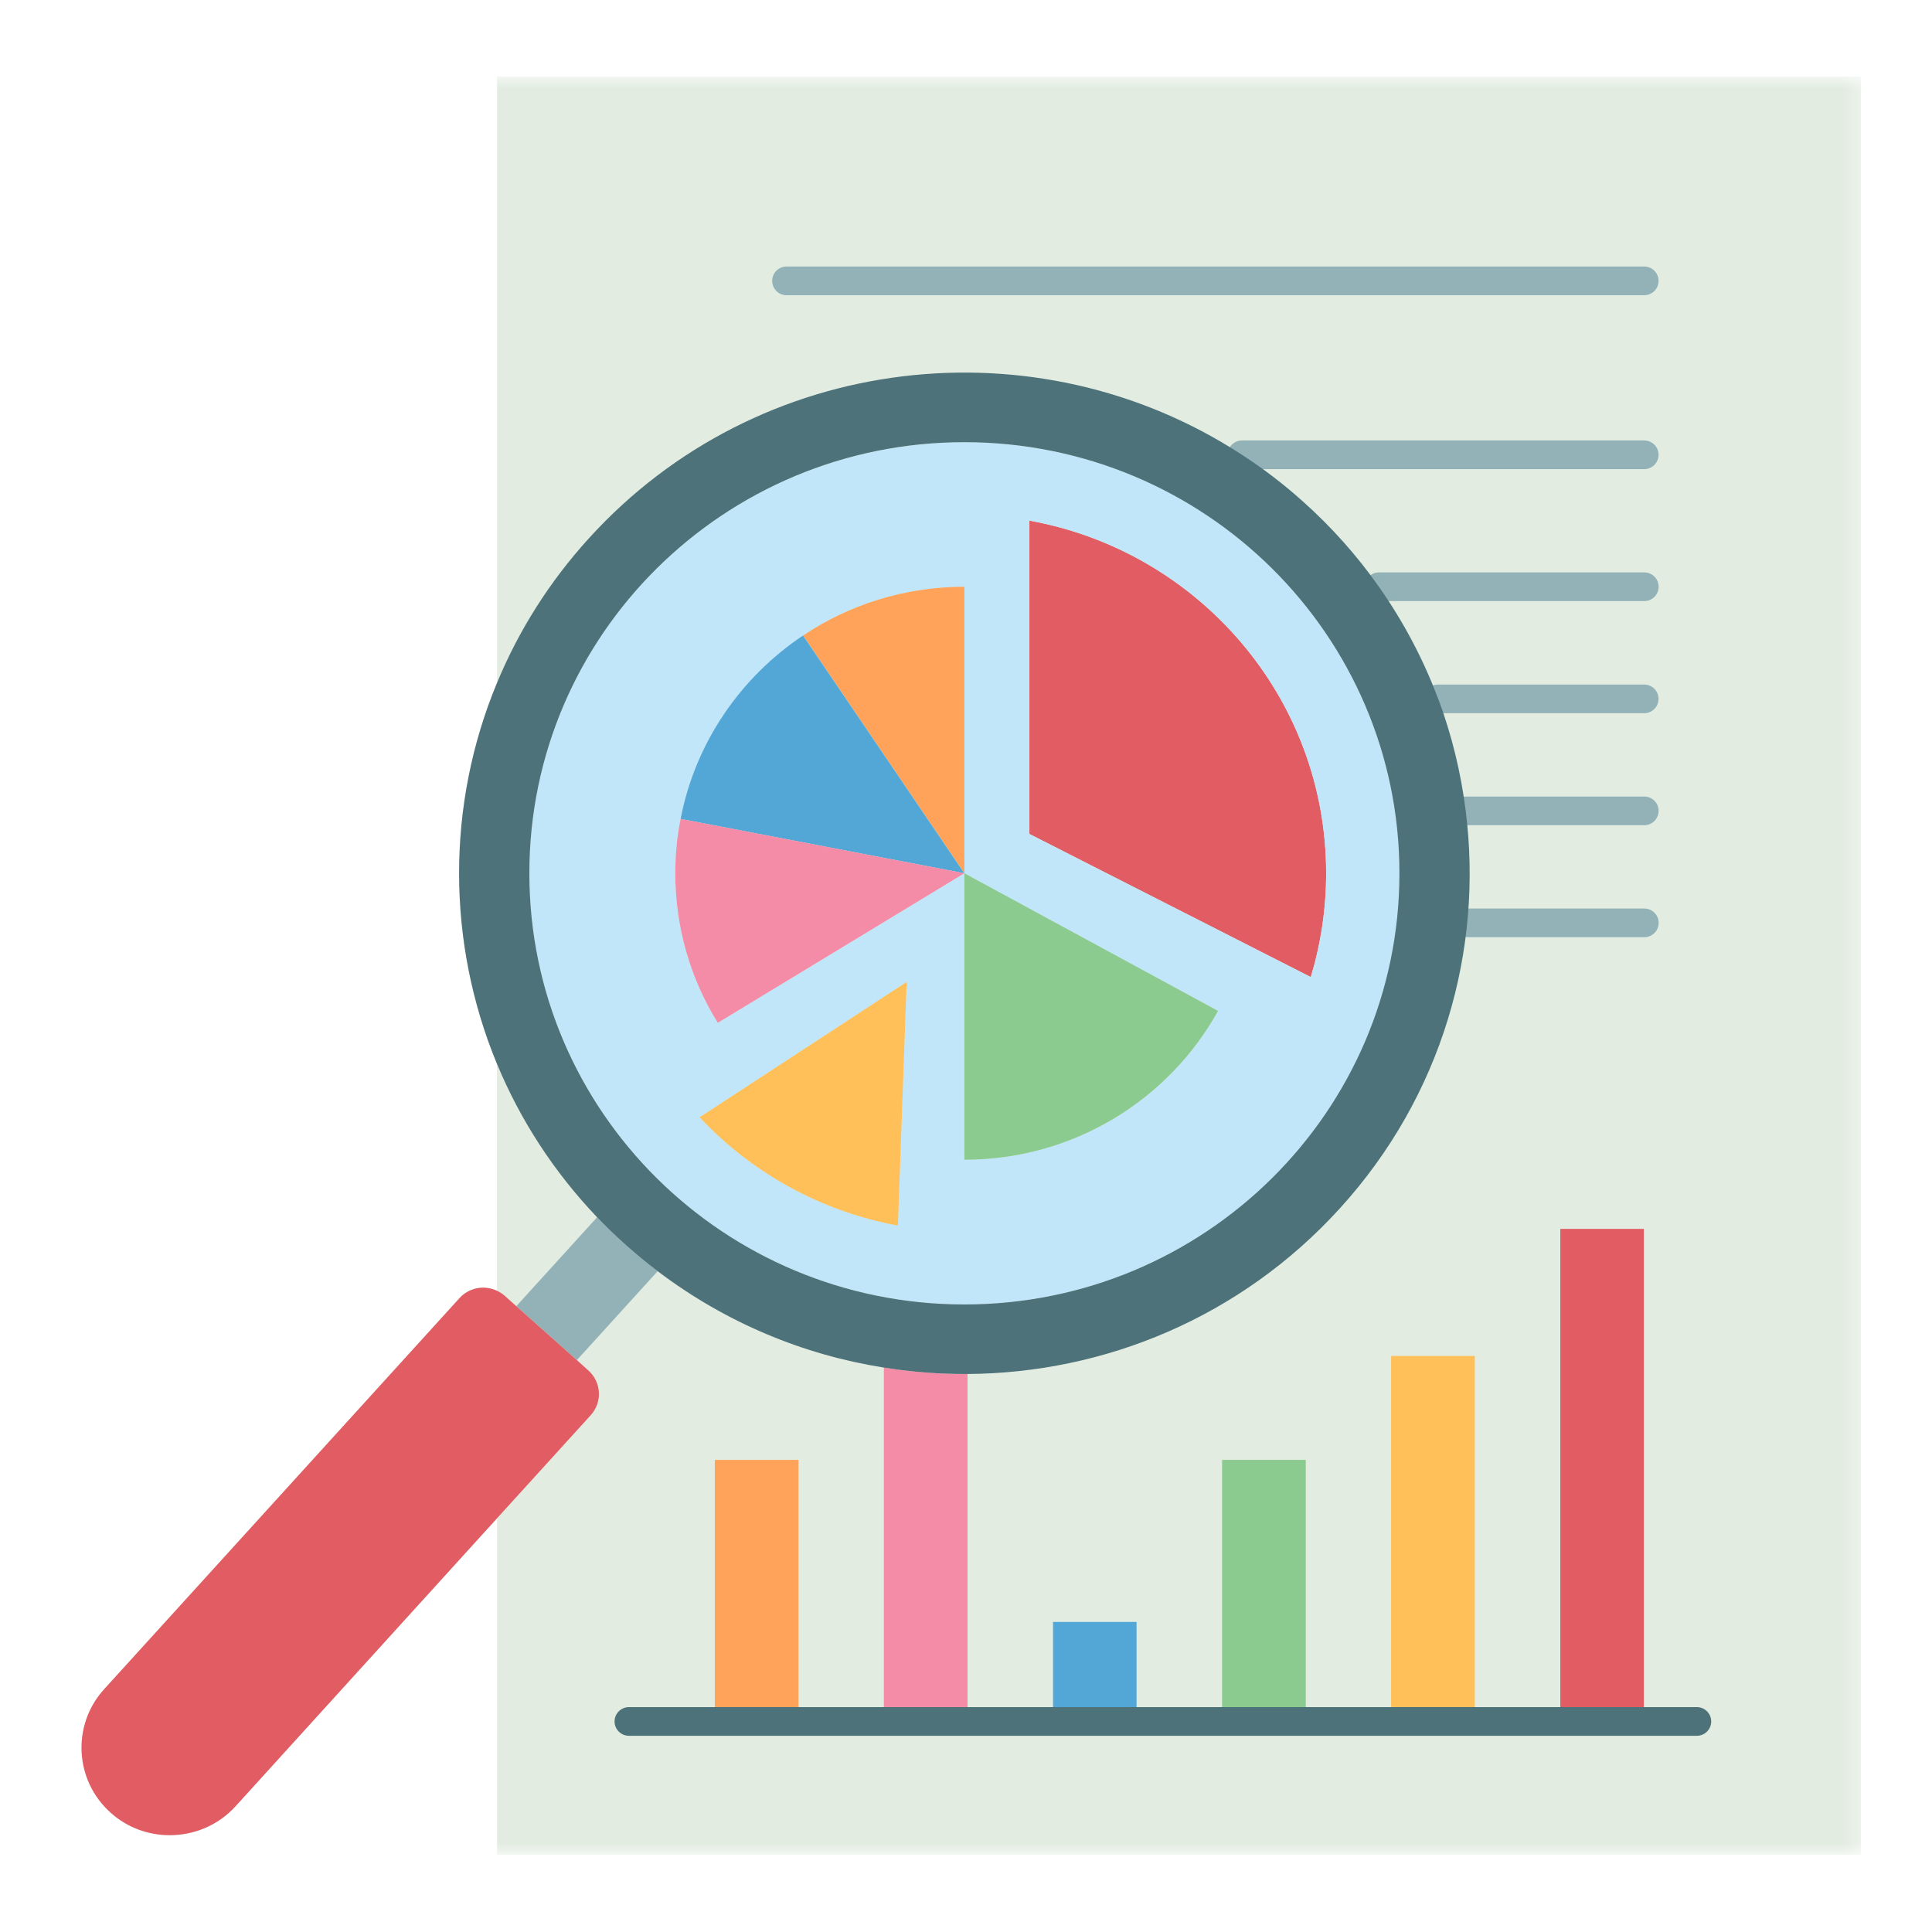<?xml version="1.0" encoding="UTF-8"?> <svg xmlns="http://www.w3.org/2000/svg" width="120" height="120" viewBox="0 0 120 120" fill="none"><g clip-path="url(#clip0_2270_2798)"><mask id="mask0_2270_2798" style="mask-type:luminance" maskUnits="userSpaceOnUse" x="5" y="4" width="111" height="112"><path d="M5.031 4.753H115.675V115.197H5.031V4.753Z" fill="white"></path></mask><g mask="url(#mask0_2270_2798)"><path d="M30.873 4.753V42.384H30.883C27.709 49.991 27.745 58.55 30.873 66.094V80.176C30.098 79.802 29.144 79.962 28.538 80.63L6.469 104.919C4.446 107.145 4.624 110.583 6.88 112.597C7.922 113.532 9.241 113.986 10.543 113.986C12.04 113.986 13.538 113.39 14.625 112.196L30.873 94.302V115.197H115.583V4.753H30.873Z" fill="#E2ECE1"></path></g><path d="M37.087 75.606L32.069 81.129L31.357 80.487C31.205 80.354 31.045 80.256 30.875 80.176V66.094C32.301 69.532 34.378 72.765 37.087 75.606Z" fill="#E2ECE1"></path><path d="M96.914 76.328H102.102V106.923H96.914V76.328Z" fill="#E15C63"></path><path d="M86.406 84.22H91.602V106.923H86.406V84.22Z" fill="#FFC05A"></path><path d="M82.37 54.239C82.37 56.483 82.031 58.648 81.416 60.687L63.938 51.798V32.337C74.419 34.225 82.37 43.31 82.37 54.239Z" fill="#E15C63"></path><path d="M75.906 90.677H81.103V106.923H75.906V90.677Z" fill="#8BCB8F"></path><path d="M42.277 50.864C42.054 51.959 41.947 53.081 41.947 54.239C41.947 57.641 42.91 60.83 44.585 63.529L59.898 54.239V72.035C66.699 72.035 72.609 68.294 75.656 62.789L59.898 54.239V36.443C56.191 36.443 52.741 37.557 49.88 39.472C45.994 42.072 43.186 46.134 42.277 50.864ZM59.898 27.465C74.828 27.465 86.923 39.454 86.923 54.239C86.923 69.033 74.828 81.022 59.898 81.022C44.978 81.022 32.883 69.033 32.883 54.239C32.883 39.454 44.978 27.465 59.898 27.465ZM81.415 60.688C82.029 58.648 82.368 56.484 82.368 54.239C82.368 43.31 74.418 34.226 63.936 32.337V51.799L81.415 60.688ZM55.772 76.123L56.315 60.99L43.453 69.398C46.662 72.819 50.941 75.233 55.772 76.123Z" fill="#C2E6F9"></path><path d="M59.898 54.239L75.656 62.789C72.609 68.294 66.699 72.034 59.898 72.034V54.239Z" fill="#8BCB8F"></path><path d="M65.406 100.741H70.594V106.923H65.406V100.741Z" fill="#52A7D7"></path><path d="M60.095 85.342V106.923H54.898V84.941C56.619 85.217 58.357 85.351 60.095 85.342Z" fill="#F48CA7"></path><path d="M59.901 36.443V54.239L49.883 39.472C52.744 37.557 56.194 36.443 59.901 36.443Z" fill="#FFA25A"></path><path d="M49.876 39.472L59.895 54.239L42.273 50.864C43.183 46.134 45.99 42.072 49.876 39.472Z" fill="#52A7D7"></path><path d="M59.897 54.239L44.584 63.529C42.908 60.83 41.945 57.641 41.945 54.239C41.945 53.081 42.052 51.959 42.275 50.863L59.897 54.239Z" fill="#F48CA7"></path><path d="M56.315 60.99L55.771 76.123C50.94 75.233 46.662 72.819 43.453 69.398L56.315 60.99Z" fill="#FFC05A"></path><path d="M44.398 90.677H49.595V106.923H44.398V90.677Z" fill="#FFA25A"></path><path d="M40.85 78.955L35.832 84.477L32.07 81.128L37.088 75.606C37.659 76.203 38.265 76.791 38.898 77.352C39.531 77.913 40.181 78.457 40.85 78.955Z" fill="#93B2B8"></path><path d="M36.542 85.12C37.362 85.85 37.425 87.096 36.685 87.907L30.873 94.302L14.625 112.196C13.538 113.389 12.04 113.986 10.543 113.986C9.241 113.986 7.922 113.532 6.88 112.597C4.624 110.584 4.446 107.146 6.469 104.919L28.538 80.631C29.144 79.962 30.098 79.802 30.873 80.176C31.043 80.256 31.203 80.354 31.355 80.488L32.068 81.129L35.829 84.478L36.542 85.12Z" fill="#E15C63"></path><path d="M105.394 106.032H39.063C38.571 106.032 38.172 106.431 38.172 106.923C38.172 107.414 38.571 107.813 39.063 107.813H105.394C105.887 107.813 106.286 107.414 106.286 106.923C106.286 106.431 105.887 106.032 105.394 106.032Z" fill="#4D727A"></path><path d="M102.126 18.336H48.852C48.36 18.336 47.961 17.937 47.961 17.445C47.961 16.953 48.36 16.555 48.852 16.555H102.126C102.618 16.555 103.017 16.953 103.017 17.445C103.017 17.937 102.619 18.336 102.126 18.336Z" fill="#93B2B8"></path><path d="M102.124 29.14H77.141C76.649 29.14 76.25 28.741 76.25 28.249C76.25 27.758 76.649 27.358 77.141 27.358H102.124C102.616 27.358 103.016 27.758 103.016 28.249C103.016 28.741 102.617 29.14 102.124 29.14Z" fill="#93B2B8"></path><path d="M102.129 37.334H85.649C85.157 37.334 84.758 36.935 84.758 36.443C84.758 35.952 85.157 35.553 85.649 35.553H102.129C102.621 35.553 103.021 35.952 103.021 36.443C103.021 36.935 102.622 37.334 102.129 37.334Z" fill="#93B2B8"></path><path d="M102.123 44.299H89.333C88.841 44.299 88.438 43.9 88.438 43.408C88.438 42.916 88.832 42.518 89.324 42.518H102.123C102.615 42.518 103.014 42.916 103.014 43.408C103.014 43.9 102.616 44.299 102.123 44.299Z" fill="#93B2B8"></path><path d="M102.128 51.255H91.04C90.548 51.255 90.148 50.857 90.148 50.365C90.148 49.873 90.548 49.474 91.04 49.474H102.128C102.62 49.474 103.019 49.873 103.019 50.365C103.019 50.857 102.621 51.255 102.128 51.255Z" fill="#93B2B8"></path><path d="M102.131 58.211H91.142C90.649 58.211 90.25 57.812 90.25 57.32C90.25 56.829 90.649 56.43 91.142 56.43H102.131C102.623 56.43 103.023 56.829 103.023 57.32C103.023 57.812 102.624 58.211 102.131 58.211Z" fill="#93B2B8"></path><path d="M91.038 50.365C92.134 59.013 89.576 68.071 83.221 75.054C77.071 81.823 68.612 85.288 60.092 85.341C58.353 85.351 56.615 85.217 54.895 84.941C49.913 84.157 45.082 82.162 40.848 78.955C40.18 78.457 39.529 77.913 38.896 77.352C38.263 76.791 37.657 76.203 37.087 75.606C34.377 72.765 32.301 69.532 30.874 66.094C27.746 58.55 27.71 49.991 30.883 42.384C32.212 39.178 34.11 36.149 36.579 33.433C47.096 21.854 64.397 19.93 77.142 28.249C78.452 29.095 79.709 30.057 80.904 31.126C82.722 32.747 84.308 34.537 85.645 36.443C87.187 38.634 88.418 40.977 89.327 43.408H89.335C90.173 45.662 90.743 47.995 91.038 50.365ZM86.92 54.239C86.92 39.454 74.825 27.465 59.895 27.465C44.975 27.465 32.88 39.454 32.88 54.239C32.88 69.033 44.975 81.022 59.895 81.022C74.825 81.022 86.92 69.033 86.92 54.239Z" fill="#4D727A"></path></g><defs><clipPath id="clip0_2270_2798"><rect width="120" height="120" fill="white"></rect></clipPath></defs></svg> 